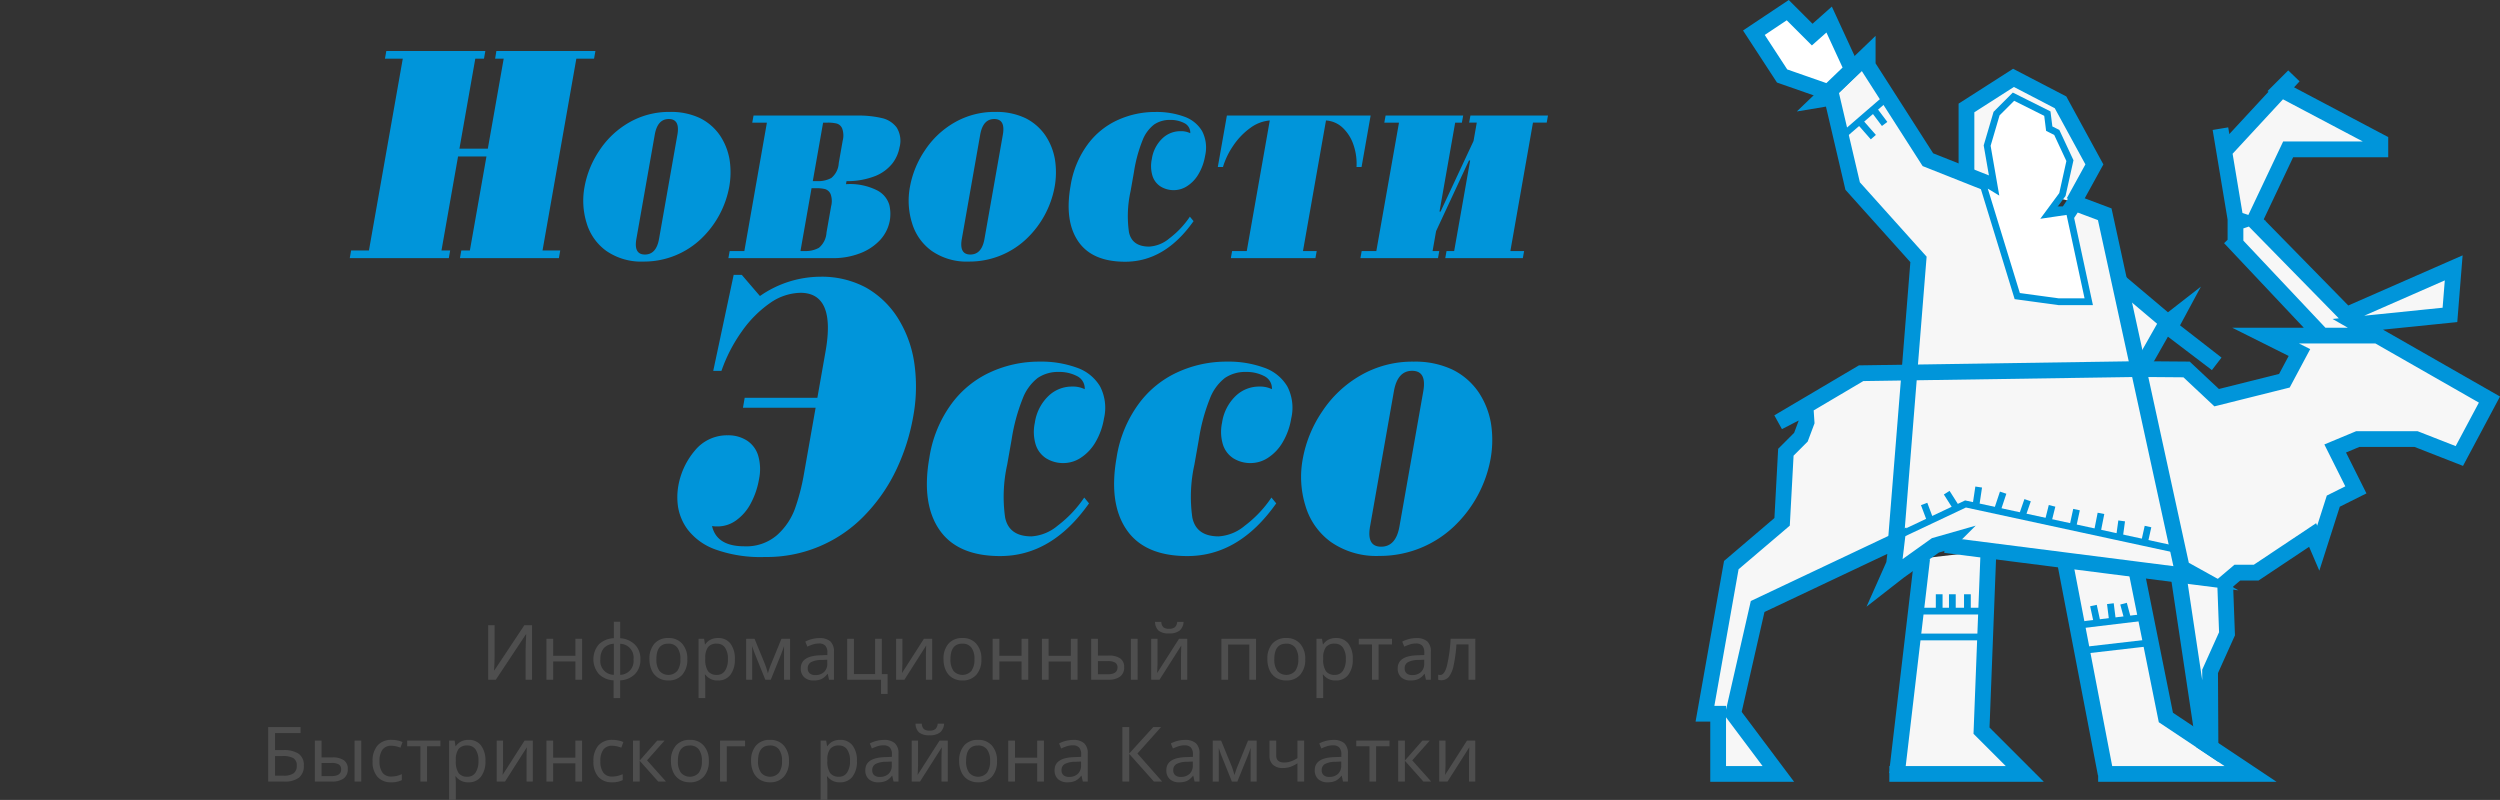 <svg xmlns="http://www.w3.org/2000/svg" viewBox="0 0 392.784 125.677"><rect x="0" y="0" width="392.784" height="125.677" fill="#333333" stroke="none"/><defs><style>.cls-1{fill:#0095da;}.cls-2{fill:#f7f7f7;}.cls-3,.cls-6,.cls-8{fill:none;}.cls-3,.cls-4,.cls-5,.cls-6{stroke:#0095da;stroke-miterlimit:10;}.cls-3,.cls-4{stroke-width:2.477px;}.cls-4,.cls-5{fill:#fff;}.cls-5,.cls-6{stroke-width:1.061px;}.cls-7{fill:#4e4e4e;}</style></defs><title>logo1_1</title><g id="Layer_2" data-name="Layer 2"><g id="head"><path class="cls-1" d="M72.184,23.353h4.462l2.493-14.14H77.793l.194-1.2H93.549l-.213,1.2H90.552L85.237,39.355h2.784l-.211,1.2H72.267l.212-1.2h1.345L76.43,24.579H71.968L69.362,39.355h1.365l-.212,1.2H54.953l.212-1.2h2.8L63.283,9.213h-2.8l.212-1.2H76.254l-.212,1.2H74.677Z"/><path class="cls-1" d="M91.841,29.345a14.942,14.942,0,0,1,2.332-5.7,13.764,13.764,0,0,1,4.635-4.38,12.55,12.55,0,0,1,6.464-1.68,10.586,10.586,0,0,1,4.713.976,8.249,8.249,0,0,1,3.112,2.69,9.739,9.739,0,0,1,1.519,3.779,12.9,12.9,0,0,1-.041,4.312,15.01,15.01,0,0,1-4.342,8.1,13.027,13.027,0,0,1-9.108,3.655,9.633,9.633,0,0,1-5.871-1.68,8.284,8.284,0,0,1-3.09-4.381A11.856,11.856,0,0,1,91.841,29.345Zm11.028-8.171L99.983,37.539q-.432,2.451,1.339,2.451,1.788,0,2.22-2.451l2.886-16.365q.435-2.474-1.352-2.474Q103.3,18.7,102.869,21.174Z"/><path class="cls-1" d="M120.49,19.268h-2.3l.2-1.112h16.335a15.953,15.953,0,0,1,3.785.386,4,4,0,0,1,2.358,1.475,3.949,3.949,0,0,1,.467,3.109,5.941,5.941,0,0,1-1.121,2.542,6.574,6.574,0,0,1-2.663,1.975,11.991,11.991,0,0,1-4.551.817l-.084.477a9.432,9.432,0,0,1,4.966,1.01,3.789,3.789,0,0,1,1.85,2.269,6.257,6.257,0,0,1,.068,2.44,6.123,6.123,0,0,1-1.492,3.019,8.317,8.317,0,0,1-3.156,2.111,11.628,11.628,0,0,1-4.322.772h-16.39l.2-1.113h2.305Zm7.014,10.3-1.74,9.873h.719a4.207,4.207,0,0,0,2.182-.51,3.375,3.375,0,0,0,1.192-2.417l.724-4.109a3.211,3.211,0,0,0-.085-1.917,1.405,1.405,0,0,0-.877-.783,5.907,5.907,0,0,0-1.4-.137Zm1.817-10.3L127.7,28.46h.72a4.34,4.34,0,0,0,2.178-.488,3.217,3.217,0,0,0,1.18-2.349l.62-3.518a3.267,3.267,0,0,0-.084-1.929,1.324,1.324,0,0,0-.878-.772,5.92,5.92,0,0,0-1.4-.136Z"/><path class="cls-1" d="M142.967,29.345a14.942,14.942,0,0,1,2.332-5.7,13.764,13.764,0,0,1,4.635-4.38,12.547,12.547,0,0,1,6.464-1.68,10.586,10.586,0,0,1,4.713.976,8.249,8.249,0,0,1,3.112,2.69,9.739,9.739,0,0,1,1.519,3.779,12.9,12.9,0,0,1-.041,4.312,15.01,15.01,0,0,1-4.342,8.1,13.032,13.032,0,0,1-9.108,3.655,9.633,9.633,0,0,1-5.871-1.68,8.284,8.284,0,0,1-3.09-4.381A11.856,11.856,0,0,1,142.967,29.345ZM154,21.174l-2.886,16.365q-.432,2.451,1.339,2.451,1.788,0,2.22-2.451l2.886-16.365q.435-2.474-1.352-2.474Q154.431,18.7,154,21.174Z"/><path class="cls-1" d="M186.946,34.043l.578.7q-4.5,6.378-10.749,6.378-5.181,0-7.365-3.189T168.2,29.209A14.8,14.8,0,0,1,170.88,22.7a12.053,12.053,0,0,1,4.773-3.859,14.13,14.13,0,0,1,5.881-1.248,12.6,12.6,0,0,1,4.534.738,5.266,5.266,0,0,1,2.8,2.27,5.638,5.638,0,0,1,.471,3.869,8.3,8.3,0,0,1-1.036,2.883,5.572,5.572,0,0,1-1.762,1.872,3.836,3.836,0,0,1-2.073.648,3.9,3.9,0,0,1-2.1-.557,3.075,3.075,0,0,1-1.288-1.656,5.268,5.268,0,0,1-.112-2.668,5.586,5.586,0,0,1,1.609-3.2,4.076,4.076,0,0,1,2.878-1.18,3.275,3.275,0,0,1,1.552.318,1.66,1.66,0,0,0-.939-1.589,4.645,4.645,0,0,0-2.2-.5,4.375,4.375,0,0,0-2.547.727,5.751,5.751,0,0,0-1.829,2.52,22.391,22.391,0,0,0-1.326,4.9l-.54,3.064a17.955,17.955,0,0,0-.253,6.411q.476,2.282,3.19,2.282a5.428,5.428,0,0,0,3.164-1.294A14.191,14.191,0,0,0,186.946,34.043Z"/><path class="cls-1" d="M195.882,39.445,199.5,18.927a5.975,5.975,0,0,0-3.086,1.192,10.886,10.886,0,0,0-2.631,2.735,11.964,11.964,0,0,0-1.638,3.381h-.811l1.425-8.079h22.586l-1.425,8.079h-.793a9.053,9.053,0,0,0-.445-3.381,6.562,6.562,0,0,0-1.676-2.735,4.21,4.21,0,0,0-2.674-1.192l-3.618,20.518h2.157l-.2,1.113H193.381l.2-1.113Z"/><path class="cls-1" d="M226.164,33.249h.166l5.184-11.1.508-2.882h-1.2l.2-1.112h12.186l-.2,1.112h-2.157L237.3,39.445h2.157l-.2,1.113H227.07l.2-1.113h1.2l2.51-14.231h-.186l-5.165,11.1-.552,3.131h1.051l-.2,1.113H213.739l.2-1.113h2.3L219.8,19.268h-2.305l.2-1.112h12.188l-.2,1.112H228.63Z"/><path class="cls-1" d="M128.419,62.5l1.289-7.306q1.62-9.19-3.955-9.191A8.615,8.615,0,0,0,121,47.6a18.051,18.051,0,0,0-4.434,4.448,24.524,24.524,0,0,0-3.214,6.216h-1.292l3.211-15.083h1.268l2.859,3.329a16.715,16.715,0,0,1,9.485-3.034A14.712,14.712,0,0,1,136,45.151a14.175,14.175,0,0,1,5.052,4.8,18.235,18.235,0,0,1,2.594,7.07,25.866,25.866,0,0,1-.179,8.484,32.474,32.474,0,0,1-2.571,8.131,26.672,26.672,0,0,1-4.8,7.07,21.323,21.323,0,0,1-15.965,6.805,20.934,20.934,0,0,1-7.8-1.208,9.563,9.563,0,0,1-4.258-3.064,8.2,8.2,0,0,1-1.537-3.564,10.358,10.358,0,0,1,.011-3.182,11.716,11.716,0,0,1,2.635-5.715,6.51,6.51,0,0,1,5.159-2.386,5.4,5.4,0,0,1,3.014.825,4.278,4.278,0,0,1,1.762,2.357,7.615,7.615,0,0,1,.134,3.712,12.391,12.391,0,0,1-1.309,3.829,7.571,7.571,0,0,1-2.3,2.652,4.928,4.928,0,0,1-2.894.942,4.8,4.8,0,0,1-.875-.059q.73,3.181,5.086,3.182a7.351,7.351,0,0,0,5.134-1.768,10.258,10.258,0,0,0,2.82-4.183,32.909,32.909,0,0,0,1.393-5.391l1.839-10.428H116.729L117,62.5Z"/><path class="cls-1" d="M170.348,78.174l.75.914q-5.838,8.277-13.952,8.278-6.724,0-9.56-4.139T146.018,71.9a19.192,19.192,0,0,1,3.477-8.455,15.653,15.653,0,0,1,6.195-5.008,18.337,18.337,0,0,1,7.632-1.621,16.371,16.371,0,0,1,5.886.958,6.841,6.841,0,0,1,3.633,2.946,7.314,7.314,0,0,1,.61,5.023,10.748,10.748,0,0,1-1.344,3.741,7.237,7.237,0,0,1-2.287,2.43,4.966,4.966,0,0,1-2.69.84,5.073,5.073,0,0,1-2.727-.722,3.991,3.991,0,0,1-1.672-2.151,6.842,6.842,0,0,1-.144-3.461,7.248,7.248,0,0,1,2.087-4.153,5.291,5.291,0,0,1,3.736-1.533,4.249,4.249,0,0,1,2.014.413,2.156,2.156,0,0,0-1.218-2.062,6.039,6.039,0,0,0-2.858-.648,5.675,5.675,0,0,0-3.306.942,7.476,7.476,0,0,0-2.374,3.27,29.106,29.106,0,0,0-1.722,6.364l-.7,3.976a23.342,23.342,0,0,0-.328,8.323q.617,2.961,4.141,2.96a7.058,7.058,0,0,0,4.107-1.679A18.435,18.435,0,0,0,170.348,78.174Z"/><path class="cls-1" d="M199.761,78.174l.75.914q-5.838,8.277-13.951,8.278-6.726,0-9.56-4.139T175.431,71.9a19.192,19.192,0,0,1,3.477-8.455,15.653,15.653,0,0,1,6.2-5.008,18.337,18.337,0,0,1,7.632-1.621,16.371,16.371,0,0,1,5.886.958,6.841,6.841,0,0,1,3.633,2.946,7.3,7.3,0,0,1,.609,5.023,10.726,10.726,0,0,1-1.342,3.741,7.24,7.24,0,0,1-2.288,2.43,4.964,4.964,0,0,1-2.69.84,5.076,5.076,0,0,1-2.727-.722,3.985,3.985,0,0,1-1.671-2.151A6.841,6.841,0,0,1,192,66.42a7.248,7.248,0,0,1,2.087-4.153,5.291,5.291,0,0,1,3.736-1.533,4.249,4.249,0,0,1,2.014.413,2.156,2.156,0,0,0-1.218-2.062,6.032,6.032,0,0,0-2.857-.648,5.678,5.678,0,0,0-3.307.942,7.476,7.476,0,0,0-2.374,3.27,29.163,29.163,0,0,0-1.722,6.364l-.7,3.976a23.319,23.319,0,0,0-.328,8.323q.617,2.961,4.141,2.96a7.058,7.058,0,0,0,4.107-1.679A18.4,18.4,0,0,0,199.761,78.174Z"/><path class="cls-1" d="M204.686,72.076a19.353,19.353,0,0,1,3.027-7.394A17.85,17.85,0,0,1,213.729,59a16.281,16.281,0,0,1,8.388-2.181,13.722,13.722,0,0,1,6.119,1.268,10.711,10.711,0,0,1,4.039,3.49,12.646,12.646,0,0,1,1.971,4.905,16.757,16.757,0,0,1-.054,5.6,19.462,19.462,0,0,1-5.635,10.517,16.905,16.905,0,0,1-11.821,4.743,12.506,12.506,0,0,1-7.621-2.18,10.747,10.747,0,0,1-4.01-5.686A15.374,15.374,0,0,1,204.686,72.076ZM219,61.471l-3.745,21.24q-.561,3.181,1.735,3.182,2.322,0,2.883-3.182l3.745-21.24q.566-3.21-1.755-3.211Q219.567,58.26,219,61.471Z"/><path class="cls-2" d="M287.255,14.478l3.733-3.584-3.606-7.823-2.66,2.365-3.843-3.842-5.32,3.546,4.434,6.8ZM348.268,57.16l-7.339-5.708-.05.092Zm22.168-6.207,14.483-1.478.591-7.389-16.847,7.389L354.18,34.7l5.32-11.232h14.483V22.283l-15.561-8.221-8.971,9.7,1.773,10.64.887.3-.887.3v3.251l-.887-.887,14.483,15.37h-8.867l5.32,2.66-2.364,4.433-10.641,2.66-4.729-4.433-7.552-.061h0l-3-13.735L336.3,57.988l3.989-7.035.641.5.985-1.829-1.33,1.035-7.593-6.407-2.309-10.588-4.729-1.774-.852,1.279-3.36.495,1.834-2.484,2.23.562,3.252-5.911-5.321-9.754-7.389-3.842-7.389,4.729V27.494l4.241,1.069.114.658-1.92-.761h0L302.9,25.091l-9.458-14.778V8.539l-7.389,7.094,1.773-.3,3.251,13.892,10.345,11.527-1.427,17.768-7.588.114-8.618,5.093L279.4,66.323l4.286-2.217.148,2.217-.887,2.364-2.364,2.365-.591,10.936-7.981,6.8-4.138,23.349h2.069v9.459H279.4l-7.093-9.459,3.842-16.847,21.716-10.271-.151,1.869.075-.012-.211,1.764L296.4,91.3l2.028-1.58,5.312-3.79,1.874-.3-.052.052,6.659.874L302,87.731l-3.978,33.863h20.1l-6.8-6.8,1.091-28.213,11.993,1.574,6.423,33.438h22.759L347.3,117.4l-.063-11.914,2.66-5.911-.3-7.98,1.921-1.626h2.955l8.867-5.911.887,2.069,2.365-7.39,3.546-1.773-3.251-6.5,3.547-1.478H379.6l6.8,2.66,4.729-8.867Zm-30.148,61.774-4.646-23.1,6.649.873,3.931,26.18Zm18.03-98.72.1.055,1.965-2.124Z"/><polyline class="cls-3" points="305.614 85.629 345.461 90.707 342.8 89.229 330.682 33.663 325.953 31.889 324.771 33.663 320.337 33.663 320.042 31.889 302.899 25.091 293.441 10.313 293.441 8.539 286.052 15.633 287.825 15.337 291.076 29.229 301.421 40.756 297.715 86.886"/><polyline class="cls-3" points="302 87.731 298.022 121.594 296.84 121.594 318.121 121.594 311.323 114.796 312.416 86.533"/><polyline class="cls-3" points="324.401 88.126 330.83 121.594 329.648 121.594 353.589 121.594 340.288 112.727 335.64 89.619"/><polyline class="cls-3" points="332.991 44.251 340.584 50.658 341.914 49.623 340.879 51.544 348.268 57.16 340.288 50.953 336.299 57.988"/><polyline class="cls-3" points="325.805 31.741 329.057 25.83 323.736 16.076 316.347 12.234 308.958 16.963 308.958 27.494"/><polygon class="cls-4" points="287.255 14.478 279.993 11.938 275.559 5.14 280.879 1.594 284.722 5.436 287.382 3.071 290.988 10.895 287.255 14.478"/><polyline class="cls-3" points="305.559 85.682 306.15 85.091 304.081 85.682 298.425 89.718 296.397 91.298 297.579 88.638 298.022 84.943 276.15 95.288 272.308 112.135 279.401 121.594 269.943 121.594 269.943 112.135 267.874 112.135 272.012 88.786 279.993 81.988 280.584 71.052 282.948 68.687 283.835 66.323 283.687 64.106 279.401 66.323 283.788 63.731 292.406 58.638 335.987 57.986 343.539 58.047 348.268 62.48 358.909 59.82 361.273 55.387 355.953 52.727 373.392 52.727 364.82 52.727 350.337 37.357 351.224 38.244 351.224 34.993 352.111 34.697 351.224 34.401 348.86 20.214 349.451 23.761 360.387 11.938 358.318 14.007 373.983 22.283 373.983 23.465 359.5 23.465 354.18 34.697 368.663 49.475 385.51 42.086 384.919 49.475 370.436 50.953 391.126 62.776 386.397 71.643 379.599 68.983 370.436 68.983 366.889 70.461 370.14 76.963 366.594 78.736 364.229 86.126 363.342 84.057 354.475 89.968 351.52 89.968 349.599 91.594 349.894 99.574 347.234 105.485 347.297 117.399 346.222 116.683 342.291 90.503"/><polygon class="cls-5" points="316.347 15.19 313.687 17.85 312.209 22.874 313.392 29.672 311.393 28.46 316.938 46.52 323.441 47.406 328.17 47.406 325.101 33.168 321.741 33.663 324.032 30.559 325.214 25.239 323.145 20.805 321.963 20.214 321.667 17.85 316.347 15.19"/><polyline class="cls-6" points="289.599 21.249 294.239 17.241 296.101 15.633"/><line class="cls-6" x1="296.101" y1="19.475" x2="294.328" y2="17.111"/><line class="cls-6" x1="294.328" y1="21.544" x2="292.14" y2="19.054"/><polyline class="cls-6" points="298.17 84.204 308.81 79.18 336.942 85.262 341.618 86.273"/><line class="cls-6" x1="336.889" y1="85.387" x2="337.48" y2="82.727"/><line class="cls-6" x1="332.991" y1="84.408" x2="333.342" y2="81.84"/><line class="cls-6" x1="329.5" y1="83.653" x2="330.091" y2="80.658"/><line class="cls-6" x1="325.653" y1="82.821" x2="326.249" y2="80.066"/><line class="cls-6" x1="321.815" y1="81.84" x2="322.406" y2="79.475"/><line class="cls-6" x1="317.693" y1="81.1" x2="318.564" y2="78.589"/><line class="cls-6" x1="313.835" y1="80.066" x2="314.722" y2="77.406"/><line class="cls-6" x1="310.436" y1="79.475" x2="310.879" y2="76.52"/><line class="cls-6" x1="307.403" y1="79.845" x2="305.855" y2="77.406"/><line class="cls-6" x1="303.195" y1="81.544" x2="302.308" y2="79.18"/><line class="cls-6" x1="300.55" y1="100.076" x2="311.47" y2="100.076"/><polyline class="cls-6" points="301.027 96.015 304.525 96.015 311.47 96.015"/><line class="cls-6" x1="304.672" y1="93.367" x2="304.672" y2="96.027"/><line class="cls-6" x1="306.741" y1="93.367" x2="306.741" y2="96.027"/><line class="cls-6" x1="309.106" y1="93.367" x2="309.106" y2="96.015"/><line class="cls-6" x1="326.346" y1="98.253" x2="337.48" y2="96.914"/><line class="cls-6" x1="327.107" y1="102.211" x2="337.922" y2="100.963"/><line class="cls-6" x1="329.5" y1="97.874" x2="328.909" y2="95.14"/><line class="cls-6" x1="331.913" y1="97.584" x2="331.569" y2="94.845"/><line class="cls-6" x1="334.296" y1="97.297" x2="333.638" y2="94.845"/><path class="cls-7" d="M76.7,98.228H77.71v4.705q0,.5-.029,1.318c-.02.547-.039.9-.059,1.066h.053l4.711-7.089h1.2v8.566H82.579v-4.658q0-.609.041-1.421t.059-1.052h-.053L77.9,106.794H76.7Z"/><path class="cls-7" d="M86.912,100.36v2.678H90.4V100.36h1.054v6.434H90.4v-2.865H86.912v2.865H85.857V100.36Z"/><path class="cls-7" d="M100.619,103.577a3.212,3.212,0,0,1-.841,2.315,3.483,3.483,0,0,1-2.341,1v2.789H96.406v-2.789a3.509,3.509,0,0,1-2.326-1,3.6,3.6,0,0,1-.006-4.638,3.557,3.557,0,0,1,2.367-.981v-2.59h1v2.59a3.608,3.608,0,0,1,2.332,1.025A3.153,3.153,0,0,1,100.619,103.577Zm-6.287,0a2.156,2.156,0,0,0,2.109,2.449V101.14a2.266,2.266,0,0,0-1.606.729A2.636,2.636,0,0,0,94.332,103.577Zm5.2,0a2.146,2.146,0,0,0-2.092-2.426v4.875A2.157,2.157,0,0,0,99.529,103.577Z"/><path class="cls-7" d="M107.986,103.565a3.541,3.541,0,0,1-.8,2.461,2.812,2.812,0,0,1-2.2.885,2.938,2.938,0,0,1-1.547-.407,2.677,2.677,0,0,1-1.037-1.169,4.072,4.072,0,0,1-.363-1.77,3.54,3.54,0,0,1,.785-2.446,2.807,2.807,0,0,1,2.2-.876,2.754,2.754,0,0,1,2.16.894A3.507,3.507,0,0,1,107.986,103.565Zm-4.857,0a3.018,3.018,0,0,0,.477,1.843,1.882,1.882,0,0,0,2.81,0,3,3,0,0,0,.48-1.843,2.91,2.91,0,0,0-.483-1.825,1.7,1.7,0,0,0-1.415-.612Q103.129,101.128,103.129,103.565Z"/><path class="cls-7" d="M112.8,106.911a2.338,2.338,0,0,1-1.992-.931h-.071l.024.24a8.137,8.137,0,0,1,.047.814v2.643h-1.055V100.36h.867l.141.879h.047a2.273,2.273,0,0,1,.867-.761,2.6,2.6,0,0,1,1.137-.235,2.352,2.352,0,0,1,1.948.87,3.842,3.842,0,0,1,.694,2.452,3.88,3.88,0,0,1-.7,2.461A2.349,2.349,0,0,1,112.8,106.911Zm-.176-5.783a1.652,1.652,0,0,0-1.38.539,2.774,2.774,0,0,0-.436,1.693v.2a3.214,3.214,0,0,0,.433,1.89,1.636,1.636,0,0,0,1.406.583,1.452,1.452,0,0,0,1.263-.656,3.177,3.177,0,0,0,.454-1.828,3.032,3.032,0,0,0-.454-1.8A1.5,1.5,0,0,0,112.623,101.128Z"/><path class="cls-7" d="M120.653,105.786a12.637,12.637,0,0,1,.445-1.318l1.676-4.108h1.359v6.434h-.949v-5.3q-.206.639-.48,1.342l-1.606,3.961h-.855l-1.606-3.984q-.117-.282-.231-.616c-.076-.222-.152-.457-.226-.7v5.3h-.949V100.36h1.318l1.623,3.95Q120.39,104.861,120.653,105.786Z"/><path class="cls-7" d="M130.253,106.794l-.2-.914H130a2.7,2.7,0,0,1-.958.817,2.946,2.946,0,0,1-1.2.214,2.108,2.108,0,0,1-1.488-.5,1.817,1.817,0,0,1-.539-1.406q0-1.958,3.087-2.051l1.09-.041v-.381a1.572,1.572,0,0,0-.316-1.081,1.31,1.31,0,0,0-1.014-.348,3,3,0,0,0-.964.152,7.794,7.794,0,0,0-.852.34l-.322-.791a4.774,4.774,0,0,1,1.06-.405,4.619,4.619,0,0,1,1.137-.146,2.513,2.513,0,0,1,1.734.516,2.112,2.112,0,0,1,.569,1.64v4.383Zm-2.174-.732a1.951,1.951,0,0,0,1.392-.478,1.772,1.772,0,0,0,.507-1.356v-.581l-.95.042a3.448,3.448,0,0,0-1.614.351,1.064,1.064,0,0,0-.507.979.973.973,0,0,0,.308.773A1.267,1.267,0,0,0,128.079,106.062Z"/><path class="cls-7" d="M139.454,109.026h-1.031v-2.232h-5.315V100.36h1.055V105.9h3.328V100.36h1.055v5.555h.908Z"/><path class="cls-7" d="M141.783,100.36v3.926l-.047,1.137-.024.328,3.446-5.391h1.3v6.434h-.985V103l.018-.814.029-.774-3.422,5.379h-1.306V100.36Z"/><path class="cls-7" d="M154.189,103.565a3.546,3.546,0,0,1-.8,2.461,2.814,2.814,0,0,1-2.2.885,2.936,2.936,0,0,1-1.547-.407,2.671,2.671,0,0,1-1.037-1.169,4.072,4.072,0,0,1-.363-1.77,3.535,3.535,0,0,1,.785-2.446,2.805,2.805,0,0,1,2.2-.876,2.752,2.752,0,0,1,2.159.894A3.507,3.507,0,0,1,154.189,103.565Zm-4.857,0a3.018,3.018,0,0,0,.477,1.843,1.882,1.882,0,0,0,2.81,0,3,3,0,0,0,.48-1.843,2.91,2.91,0,0,0-.483-1.825,1.7,1.7,0,0,0-1.415-.612Q149.332,101.128,149.332,103.565Z"/><path class="cls-7" d="M157.01,100.36v2.678H160.5V100.36h1.055v6.434H160.5v-2.865H157.01v2.865h-1.055V100.36Z"/><path class="cls-7" d="M164.752,100.36v2.678h3.493V100.36H169.3v6.434h-1.054v-2.865h-3.493v2.865H163.7V100.36Z"/><path class="cls-7" d="M172.5,103h1.67a3.043,3.043,0,0,1,1.851.457,1.61,1.61,0,0,1,.6,1.365,1.756,1.756,0,0,1-.633,1.474,2.982,2.982,0,0,1-1.863.495H171.44V100.36H172.5Zm3.076,1.881a.866.866,0,0,0-.349-.765,2.17,2.17,0,0,0-1.192-.243H172.5v2.068h1.523Q175.57,105.944,175.571,104.884Zm3.164,1.91H177.68V100.36h1.055Z"/><path class="cls-7" d="M181.866,100.36v3.926l-.047,1.137-.023.328,3.445-5.391h1.295v6.434h-.984V103l.017-.814.03-.774-3.422,5.379H180.87V100.36Zm1.817-.838a2.544,2.544,0,0,1-1.638-.427,1.876,1.876,0,0,1-.571-1.395h.984a1.268,1.268,0,0,0,.319.85,1.4,1.4,0,0,0,.929.24,1.318,1.318,0,0,0,.894-.258,1.262,1.262,0,0,0,.354-.832h1a1.9,1.9,0,0,1-.638,1.386A2.588,2.588,0,0,1,183.683,99.522Z"/><path class="cls-7" d="M192.951,106.794H191.9V100.36h5.438v6.434h-1.055v-5.531h-3.328Z"/><path class="cls-7" d="M205.07,103.565a3.541,3.541,0,0,1-.8,2.461,2.812,2.812,0,0,1-2.2.885,2.938,2.938,0,0,1-1.547-.407,2.677,2.677,0,0,1-1.037-1.169,4.072,4.072,0,0,1-.363-1.77,3.54,3.54,0,0,1,.785-2.446,2.807,2.807,0,0,1,2.2-.876,2.754,2.754,0,0,1,2.16.894A3.507,3.507,0,0,1,205.07,103.565Zm-4.857,0a3.018,3.018,0,0,0,.477,1.843,1.882,1.882,0,0,0,2.81,0,3,3,0,0,0,.48-1.843,2.91,2.91,0,0,0-.483-1.825,1.7,1.7,0,0,0-1.415-.612Q200.213,101.128,200.213,103.565Z"/><path class="cls-7" d="M209.883,106.911a2.338,2.338,0,0,1-1.992-.931h-.071l.024.24a8.137,8.137,0,0,1,.047.814v2.643h-1.055V100.36h.867l.141.879h.047a2.273,2.273,0,0,1,.867-.761,2.6,2.6,0,0,1,1.137-.235,2.352,2.352,0,0,1,1.948.87,3.842,3.842,0,0,1,.694,2.452,3.88,3.88,0,0,1-.7,2.461A2.349,2.349,0,0,1,209.883,106.911Zm-.176-5.783a1.652,1.652,0,0,0-1.38.539,2.774,2.774,0,0,0-.436,1.693v.2a3.214,3.214,0,0,0,.433,1.89,1.636,1.636,0,0,0,1.406.583,1.452,1.452,0,0,0,1.263-.656,3.177,3.177,0,0,0,.454-1.828,3.032,3.032,0,0,0-.454-1.8A1.5,1.5,0,0,0,209.707,101.128Z"/><path class="cls-7" d="M218.7,101.251h-2.1v5.543h-1.043v-5.543h-2.074v-.891h5.22Z"/><path class="cls-7" d="M224.038,106.794l-.205-.914h-.047a2.7,2.7,0,0,1-.958.817,2.946,2.946,0,0,1-1.2.214,2.108,2.108,0,0,1-1.488-.5,1.817,1.817,0,0,1-.539-1.406q0-1.958,3.088-2.051l1.089-.041v-.381a1.572,1.572,0,0,0-.316-1.081,1.31,1.31,0,0,0-1.014-.348,3,3,0,0,0-.964.152,7.875,7.875,0,0,0-.852.34l-.322-.791a4.774,4.774,0,0,1,1.06-.405,4.619,4.619,0,0,1,1.137-.146,2.513,2.513,0,0,1,1.734.516,2.112,2.112,0,0,1,.569,1.64v4.383Zm-2.174-.732a1.951,1.951,0,0,0,1.392-.478,1.772,1.772,0,0,0,.507-1.356v-.581l-.95.042a3.448,3.448,0,0,0-1.614.351,1.064,1.064,0,0,0-.507.979.973.973,0,0,0,.308.773A1.267,1.267,0,0,0,221.864,106.062Z"/><path class="cls-7" d="M231.792,106.794H230.72v-5.555h-1.893a23.622,23.622,0,0,1-.442,3.314,4.488,4.488,0,0,1-.727,1.763,1.563,1.563,0,0,1-1.7.478V106a.946.946,0,0,0,.328.047q.645,0,1.029-1.36a23.986,23.986,0,0,0,.6-4.33h3.879Z"/><path class="cls-7" d="M47.735,120.286a2.294,2.294,0,0,1-.761,1.887,3.65,3.65,0,0,1-2.332.621H42.134v-8.566H47.22v.949H43.212v2.672h1.271a4.2,4.2,0,0,1,2.447.58A2.131,2.131,0,0,1,47.735,120.286Zm-4.523,1.582H44.53a2.689,2.689,0,0,0,1.6-.372,1.415,1.415,0,0,0,.495-1.21,1.284,1.284,0,0,0-.516-1.16,3.327,3.327,0,0,0-1.752-.34H43.212Z"/><path class="cls-7" d="M50.521,119h1.67a3.041,3.041,0,0,1,1.851.457,1.61,1.61,0,0,1,.6,1.365,1.756,1.756,0,0,1-.633,1.474,2.982,2.982,0,0,1-1.863.495H49.466V116.36h1.055Zm3.076,1.881a.868.868,0,0,0-.348-.765,2.174,2.174,0,0,0-1.193-.243H50.521v2.068h1.523Q53.6,121.944,53.6,120.884Zm3.164,1.91H55.707V116.36h1.054Z"/><path class="cls-7" d="M61.474,122.911a2.772,2.772,0,0,1-2.162-.852,3.518,3.518,0,0,1-.773-2.447,3.617,3.617,0,0,1,.782-2.493,2.831,2.831,0,0,1,2.229-.876,4.468,4.468,0,0,1,.929.1,3.04,3.04,0,0,1,.759.249l-.322.879a4.1,4.1,0,0,0-1.389-.305,1.685,1.685,0,0,0-1.436.612,3.011,3.011,0,0,0-.463,1.826,2.943,2.943,0,0,0,.463,1.784,1.606,1.606,0,0,0,1.371.618,3.978,3.978,0,0,0,1.67-.375v.937A3.574,3.574,0,0,1,61.474,122.911Z"/><path class="cls-7" d="M69.193,117.251h-2.1v5.543H66.047v-5.543H63.973v-.891h5.22Z"/><path class="cls-7" d="M73.607,122.911a2.339,2.339,0,0,1-1.992-.931h-.07l.023.24a7.849,7.849,0,0,1,.047.814v2.643H70.561V116.36h.867l.14.879h.047a2.273,2.273,0,0,1,.867-.761,2.607,2.607,0,0,1,1.137-.235,2.351,2.351,0,0,1,1.948.87,3.842,3.842,0,0,1,.7,2.452,3.88,3.88,0,0,1-.7,2.461A2.348,2.348,0,0,1,73.607,122.911Zm-.175-5.783a1.652,1.652,0,0,0-1.38.539,2.781,2.781,0,0,0-.437,1.693v.2a3.213,3.213,0,0,0,.434,1.89,1.636,1.636,0,0,0,1.406.583,1.453,1.453,0,0,0,1.263-.656,3.177,3.177,0,0,0,.454-1.828,3.032,3.032,0,0,0-.454-1.8A1.5,1.5,0,0,0,73.432,117.128Z"/><path class="cls-7" d="M79.036,116.36v3.926l-.047,1.137-.024.328,3.446-5.391h1.3v6.434h-.985V119l.018-.814.029-.774-3.422,5.379H78.04V116.36Z"/><path class="cls-7" d="M86.907,116.36v2.678H90.4V116.36h1.055v6.434H90.4v-2.865H86.907v2.865H85.853V116.36Z"/><path class="cls-7" d="M96.173,122.911a2.77,2.77,0,0,1-2.162-.852,3.519,3.519,0,0,1-.774-2.447,3.617,3.617,0,0,1,.783-2.493,2.831,2.831,0,0,1,2.229-.876,4.468,4.468,0,0,1,.929.1,3.068,3.068,0,0,1,.759.249l-.323.879a4.1,4.1,0,0,0-1.388-.305,1.685,1.685,0,0,0-1.436.612,3,3,0,0,0-.463,1.826,2.936,2.936,0,0,0,.463,1.784,1.606,1.606,0,0,0,1.371.618,3.978,3.978,0,0,0,1.67-.375v.937A3.574,3.574,0,0,1,96.173,122.911Z"/><path class="cls-7" d="M103.253,116.36h1.155l-2.748,3.1,2.976,3.334h-1.224l-2.907-3.264v3.264H99.451V116.36h1.054v3.123Z"/><path class="cls-7" d="M111.365,119.565a3.546,3.546,0,0,1-.8,2.461,2.814,2.814,0,0,1-2.2.885,2.936,2.936,0,0,1-1.547-.407,2.671,2.671,0,0,1-1.037-1.169,4.072,4.072,0,0,1-.364-1.77,3.535,3.535,0,0,1,.786-2.446,2.8,2.8,0,0,1,2.2-.876,2.752,2.752,0,0,1,2.159.894A3.507,3.507,0,0,1,111.365,119.565Zm-4.858,0a3.018,3.018,0,0,0,.478,1.843,1.881,1.881,0,0,0,2.809,0,3,3,0,0,0,.481-1.843,2.91,2.91,0,0,0-.483-1.825,1.7,1.7,0,0,0-1.416-.612Q106.507,117.128,106.507,119.565Z"/><path class="cls-7" d="M117.057,117.251h-2.871v5.543h-1.055V116.36h3.926Z"/><path class="cls-7" d="M123.956,119.565a3.546,3.546,0,0,1-.8,2.461,2.815,2.815,0,0,1-2.2.885,2.936,2.936,0,0,1-1.547-.407,2.665,2.665,0,0,1-1.037-1.169,4.058,4.058,0,0,1-.364-1.77,3.54,3.54,0,0,1,.785-2.446,2.807,2.807,0,0,1,2.2-.876,2.752,2.752,0,0,1,2.159.894A3.507,3.507,0,0,1,123.956,119.565Zm-4.858,0a3.011,3.011,0,0,0,.478,1.843,1.881,1.881,0,0,0,2.809,0,3,3,0,0,0,.481-1.843,2.9,2.9,0,0,0-.484-1.825,1.7,1.7,0,0,0-1.415-.612Q119.1,117.128,119.1,119.565Z"/><path class="cls-7" d="M131.981,122.911a2.339,2.339,0,0,1-1.992-.931h-.07l.023.24a7.849,7.849,0,0,1,.047.814v2.643h-1.054V116.36h.867l.14.879h.047a2.273,2.273,0,0,1,.867-.761,2.607,2.607,0,0,1,1.137-.235,2.35,2.35,0,0,1,1.948.87,3.842,3.842,0,0,1,.695,2.452,3.88,3.88,0,0,1-.7,2.461A2.348,2.348,0,0,1,131.981,122.911Zm-.175-5.783a1.652,1.652,0,0,0-1.38.539,2.781,2.781,0,0,0-.437,1.693v.2a3.213,3.213,0,0,0,.434,1.89,1.636,1.636,0,0,0,1.406.583,1.453,1.453,0,0,0,1.263-.656,3.177,3.177,0,0,0,.454-1.828,3.032,3.032,0,0,0-.454-1.8A1.5,1.5,0,0,0,131.806,117.128Z"/><path class="cls-7" d="M140.386,122.794l-.2-.914h-.047a2.69,2.69,0,0,1-.958.817,2.943,2.943,0,0,1-1.2.214,2.108,2.108,0,0,1-1.488-.5,1.821,1.821,0,0,1-.539-1.406q0-1.958,3.088-2.051l1.09-.041v-.381a1.572,1.572,0,0,0-.317-1.081,1.31,1.31,0,0,0-1.014-.348,2.994,2.994,0,0,0-.963.152,7.812,7.812,0,0,0-.853.34l-.322-.791a4.793,4.793,0,0,1,1.06-.405,4.619,4.619,0,0,1,1.137-.146,2.511,2.511,0,0,1,1.734.516,2.112,2.112,0,0,1,.569,1.64v4.383Zm-2.174-.732a1.951,1.951,0,0,0,1.392-.478,1.772,1.772,0,0,0,.507-1.356v-.581l-.949.042a3.449,3.449,0,0,0-1.615.351,1.063,1.063,0,0,0-.506.979.973.973,0,0,0,.307.773A1.267,1.267,0,0,0,138.212,122.062Z"/><path class="cls-7" d="M144.238,116.36v3.926l-.047,1.137-.024.328,3.446-5.391h1.295v6.434h-.985V119l.018-.814.029-.774-3.422,5.379h-1.306V116.36Zm1.816-.838a2.539,2.539,0,0,1-1.637-.427,1.876,1.876,0,0,1-.572-1.395h.985a1.263,1.263,0,0,0,.319.85,1.393,1.393,0,0,0,.929.24,1.313,1.313,0,0,0,.893-.258,1.258,1.258,0,0,0,.355-.832h1a1.9,1.9,0,0,1-.639,1.386A2.584,2.584,0,0,1,146.054,115.522Z"/><path class="cls-7" d="M156.645,119.565a3.546,3.546,0,0,1-.8,2.461,2.815,2.815,0,0,1-2.2.885,2.936,2.936,0,0,1-1.547-.407,2.665,2.665,0,0,1-1.037-1.169,4.058,4.058,0,0,1-.364-1.77,3.54,3.54,0,0,1,.785-2.446,2.807,2.807,0,0,1,2.2-.876,2.752,2.752,0,0,1,2.159.894A3.507,3.507,0,0,1,156.645,119.565Zm-4.858,0a3.011,3.011,0,0,0,.478,1.843,1.881,1.881,0,0,0,2.809,0,3,3,0,0,0,.481-1.843,2.9,2.9,0,0,0-.484-1.825,1.7,1.7,0,0,0-1.415-.612Q151.787,117.128,151.787,119.565Z"/><path class="cls-7" d="M159.465,116.36v2.678h3.492V116.36h1.055v6.434h-1.055v-2.865h-3.492v2.865H158.41V116.36Z"/><path class="cls-7" d="M170.125,122.794l-.205-.914h-.046a2.707,2.707,0,0,1-.958.817,2.951,2.951,0,0,1-1.2.214,2.111,2.111,0,0,1-1.488-.5,1.821,1.821,0,0,1-.539-1.406q0-1.958,3.088-2.051l1.09-.041v-.381a1.572,1.572,0,0,0-.317-1.081,1.308,1.308,0,0,0-1.013-.348,3,3,0,0,0-.964.152,7.812,7.812,0,0,0-.853.34l-.322-.791a4.783,4.783,0,0,1,1.061-.405,4.6,4.6,0,0,1,1.136-.146,2.514,2.514,0,0,1,1.735.516,2.112,2.112,0,0,1,.568,1.64v4.383Zm-2.173-.732a1.948,1.948,0,0,0,1.391-.478,1.772,1.772,0,0,0,.507-1.356v-.581l-.949.042a3.448,3.448,0,0,0-1.614.351,1.064,1.064,0,0,0-.507.979.973.973,0,0,0,.307.773A1.27,1.27,0,0,0,167.952,122.062Z"/><path class="cls-7" d="M182.593,122.794h-1.3l-3.873-4.342v4.342h-1.078v-8.566h1.078v4.148l3.779-4.148h1.225l-3.721,4.16Z"/><path class="cls-7" d="M187.682,122.794l-.2-.914h-.047a2.709,2.709,0,0,1-.959.817,2.949,2.949,0,0,1-1.2.214,2.108,2.108,0,0,1-1.488-.5,1.817,1.817,0,0,1-.539-1.406q0-1.958,3.088-2.051l1.09-.041v-.381a1.572,1.572,0,0,0-.316-1.081,1.31,1.31,0,0,0-1.014-.348,3,3,0,0,0-.964.152,7.812,7.812,0,0,0-.853.34l-.322-.791a4.774,4.774,0,0,1,1.06-.405,4.619,4.619,0,0,1,1.137-.146,2.514,2.514,0,0,1,1.735.516,2.112,2.112,0,0,1,.568,1.64v4.383Zm-2.175-.732a1.945,1.945,0,0,0,1.391-.478,1.772,1.772,0,0,0,.508-1.356v-.581l-.949.042a3.449,3.449,0,0,0-1.615.351,1.064,1.064,0,0,0-.507.979.973.973,0,0,0,.308.773A1.267,1.267,0,0,0,185.507,122.062Z"/><path class="cls-7" d="M193.959,121.786a12.876,12.876,0,0,1,.445-1.318l1.676-4.108h1.359v6.434h-.949v-5.3q-.2.639-.48,1.342l-1.606,3.961h-.855l-1.606-3.984c-.078-.188-.156-.393-.232-.616s-.15-.457-.225-.7v5.3h-.949V116.36h1.318l1.624,3.95Q193.7,120.861,193.959,121.786Z"/><path class="cls-7" d="M200.512,116.36V118.7q0,1.1,1.236,1.1a3.232,3.232,0,0,0,1.023-.161,5.382,5.382,0,0,0,1.075-.525v-2.76H204.9v6.434h-1.054v-2.865a5.032,5.032,0,0,1-1.163.58,3.821,3.821,0,0,1-1.152.164,2.176,2.176,0,0,1-1.517-.5,1.787,1.787,0,0,1-.557-1.395V116.36Z"/><path class="cls-7" d="M211.008,122.794l-.205-.914h-.047a2.7,2.7,0,0,1-.957.817,2.954,2.954,0,0,1-1.205.214,2.112,2.112,0,0,1-1.489-.5,1.821,1.821,0,0,1-.539-1.406q0-1.958,3.088-2.051l1.09-.041v-.381a1.572,1.572,0,0,0-.316-1.081,1.31,1.31,0,0,0-1.014-.348,2.994,2.994,0,0,0-.963.152,7.733,7.733,0,0,0-.853.34l-.323-.791a4.8,4.8,0,0,1,1.061-.405,4.619,4.619,0,0,1,1.137-.146,2.513,2.513,0,0,1,1.734.516,2.112,2.112,0,0,1,.568,1.64v4.383Zm-2.174-.732a1.953,1.953,0,0,0,1.393-.478,1.774,1.774,0,0,0,.5-1.356v-.581l-.949.042a3.443,3.443,0,0,0-1.613.351,1.064,1.064,0,0,0-.508.979.974.974,0,0,0,.309.773A1.264,1.264,0,0,0,208.834,122.062Z"/><path class="cls-7" d="M218.305,117.251h-2.1v5.543h-1.043v-5.543h-2.074v-.891h5.221Z"/><path class="cls-7" d="M223.476,116.36h1.154l-2.748,3.1,2.976,3.334h-1.224l-2.906-3.264v3.264h-1.055V116.36h1.055v3.123Z"/><path class="cls-7" d="M227.11,116.36v3.926l-.047,1.137-.023.328,3.445-5.391h1.295v6.434H230.8V119l.017-.814.03-.774-3.422,5.379h-1.307V116.36Z"/><rect class="cls-8" y="1.418" width="391" height="120"/></g></g></svg>